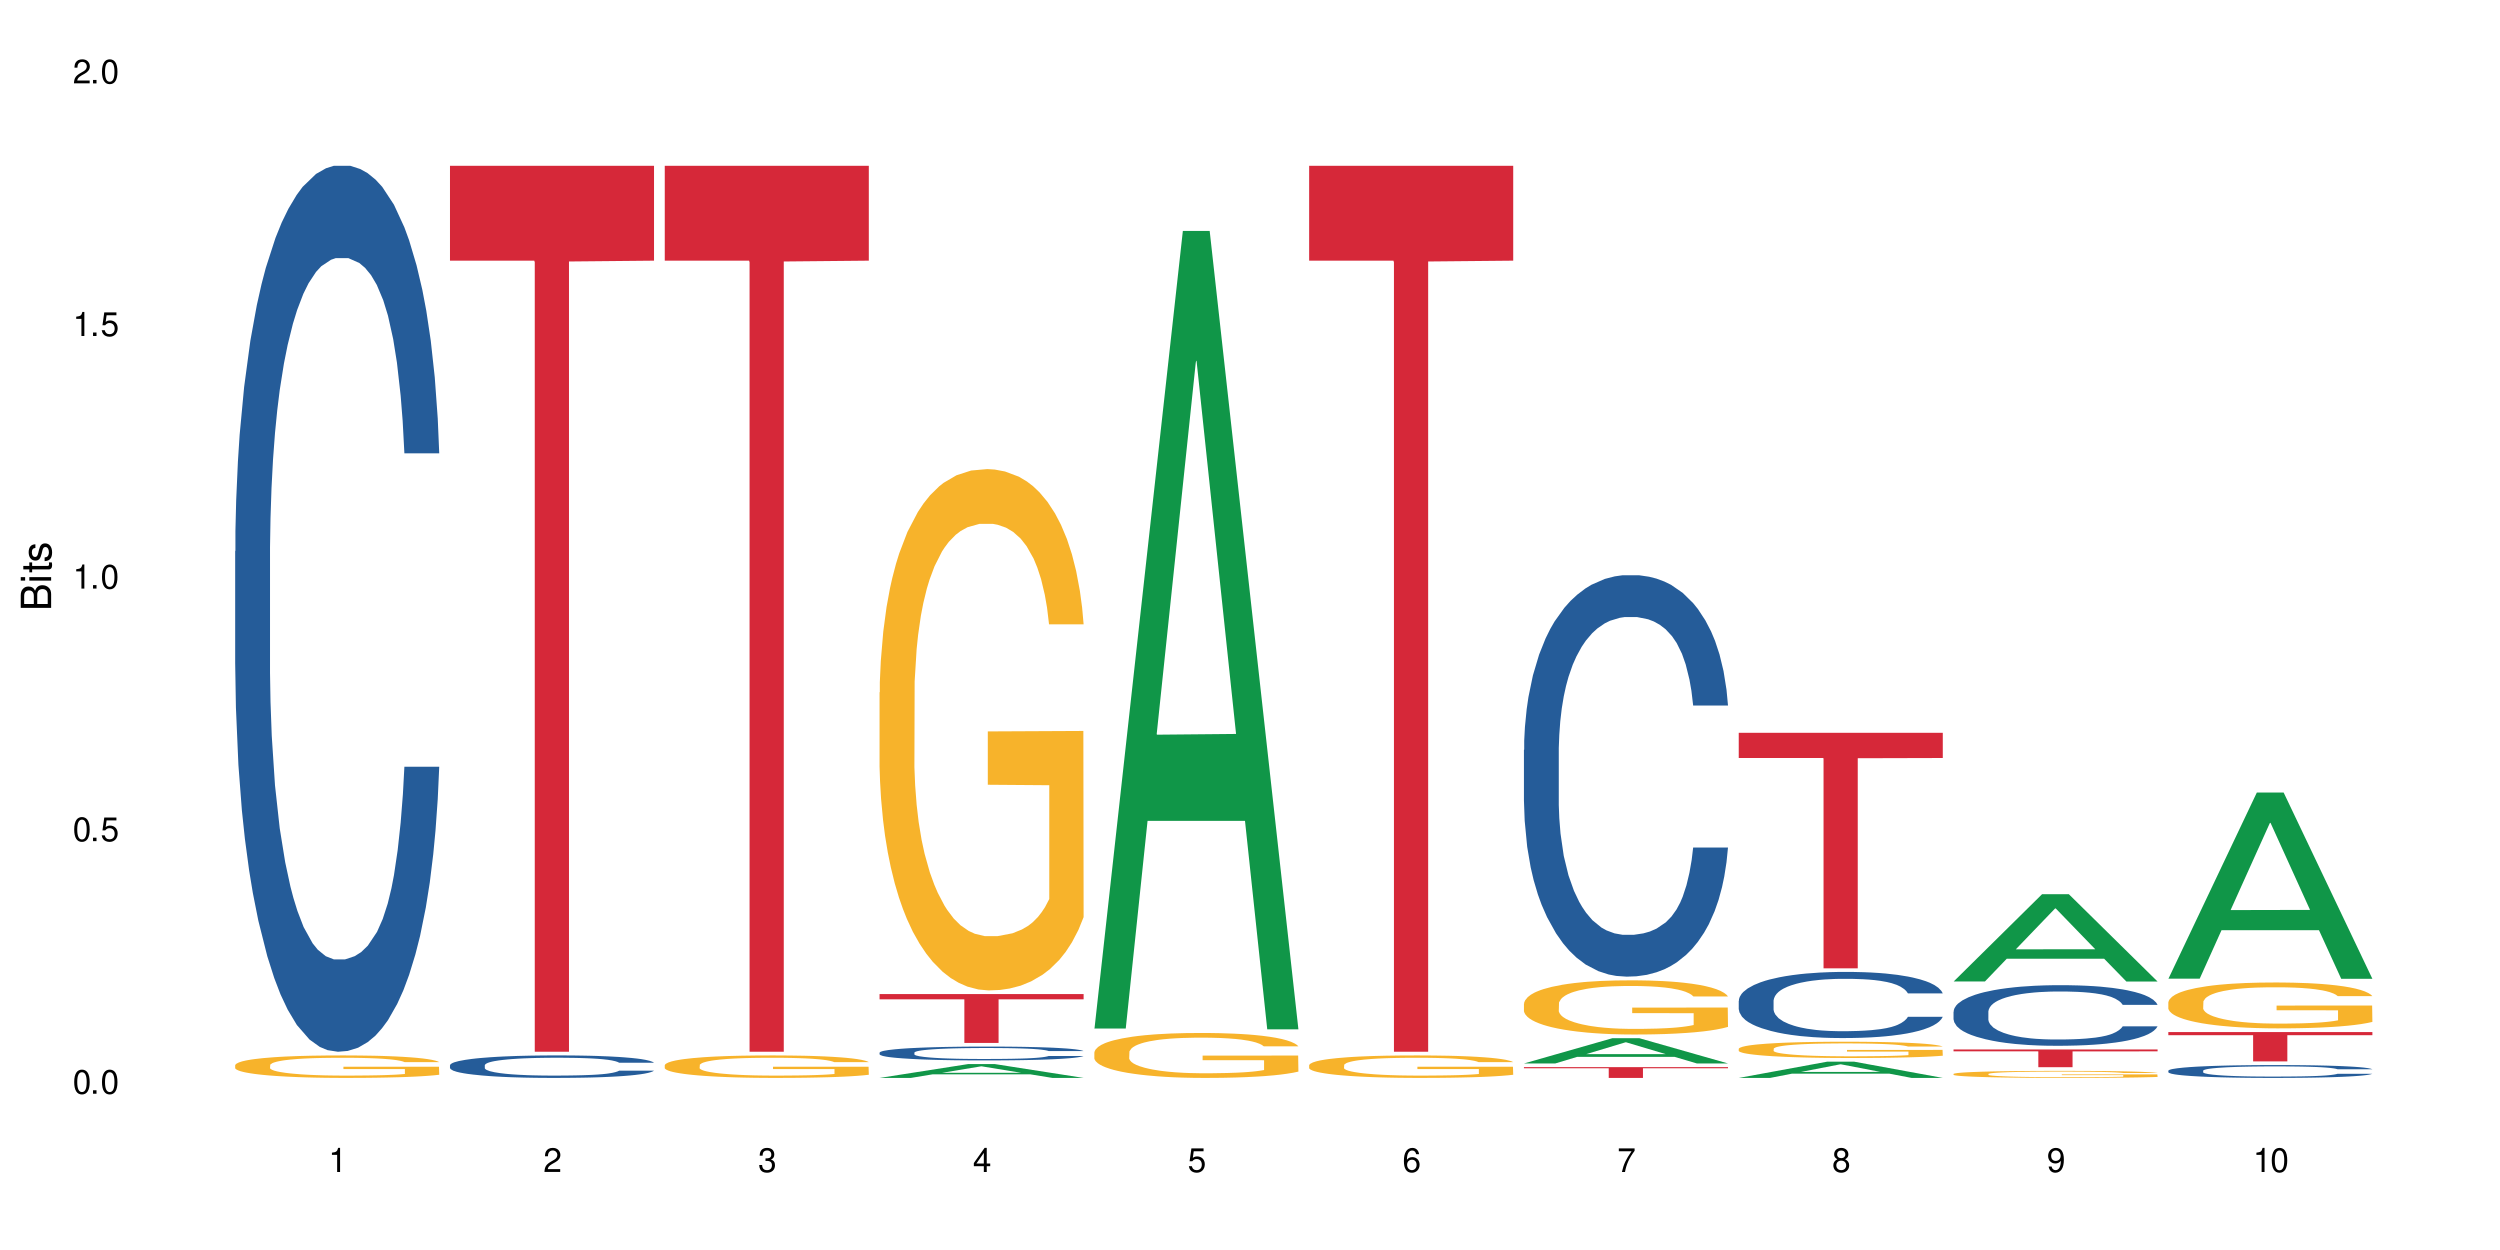 <?xml version="1.0" encoding="UTF-8"?>
<svg xmlns="http://www.w3.org/2000/svg" xmlns:xlink="http://www.w3.org/1999/xlink" width="720" height="360" viewBox="0 0 720 360">
<defs>
<g>
<g id="glyph-0-0">
</g>
<g id="glyph-0-1">
<path d="M 2.641 -6.938 C 2 -6.938 1.422 -6.656 1.078 -6.172 C 0.641 -5.562 0.406 -4.641 0.406 -3.359 C 0.406 -1.016 1.188 0.219 2.641 0.219 C 4.078 0.219 4.859 -1.016 4.859 -3.297 C 4.859 -4.641 4.656 -5.547 4.203 -6.172 C 3.844 -6.656 3.281 -6.938 2.641 -6.938 Z M 2.641 -6.188 C 3.547 -6.188 4 -5.25 4 -3.375 C 4 -1.406 3.562 -0.484 2.625 -0.484 C 1.734 -0.484 1.281 -1.438 1.281 -3.344 C 1.281 -5.25 1.734 -6.188 2.641 -6.188 Z M 2.641 -6.188 "/>
</g>
<g id="glyph-0-2">
<path d="M 1.828 -1 L 0.828 -1 L 0.828 0 L 1.828 0 Z M 1.828 -1 "/>
</g>
<g id="glyph-0-3">
<path d="M 4.562 -6.797 L 1.062 -6.797 L 0.547 -3.094 L 1.328 -3.094 C 1.719 -3.562 2.047 -3.734 2.578 -3.734 C 3.484 -3.734 4.062 -3.109 4.062 -2.094 C 4.062 -1.125 3.484 -0.531 2.578 -0.531 C 1.828 -0.531 1.375 -0.906 1.188 -1.672 L 0.328 -1.672 C 0.453 -1.109 0.547 -0.844 0.75 -0.594 C 1.125 -0.078 1.828 0.219 2.594 0.219 C 3.969 0.219 4.922 -0.781 4.922 -2.219 C 4.922 -3.562 4.031 -4.484 2.719 -4.484 C 2.25 -4.484 1.859 -4.359 1.469 -4.062 L 1.734 -5.969 L 4.562 -5.969 Z M 4.562 -6.797 "/>
</g>
<g id="glyph-0-4">
<path d="M 2.484 -4.938 L 2.484 0 L 3.328 0 L 3.328 -6.938 L 2.766 -6.938 C 2.469 -5.875 2.281 -5.734 0.984 -5.562 L 0.984 -4.938 Z M 2.484 -4.938 "/>
</g>
<g id="glyph-0-5">
<path d="M 4.859 -0.828 L 1.281 -0.828 C 1.359 -1.406 1.672 -1.781 2.5 -2.281 L 3.469 -2.828 C 4.406 -3.344 4.906 -4.062 4.906 -4.906 C 4.906 -5.484 4.672 -6.031 4.266 -6.406 C 3.859 -6.766 3.375 -6.938 2.719 -6.938 C 1.859 -6.938 1.219 -6.625 0.844 -6.031 C 0.609 -5.672 0.5 -5.234 0.484 -4.531 L 1.328 -4.531 C 1.359 -5.016 1.406 -5.281 1.531 -5.516 C 1.75 -5.938 2.188 -6.203 2.703 -6.203 C 3.469 -6.203 4.031 -5.641 4.031 -4.891 C 4.031 -4.344 3.719 -3.859 3.125 -3.516 L 2.234 -3 C 0.812 -2.172 0.406 -1.531 0.328 -0.016 L 4.859 -0.016 Z M 4.859 -0.828 "/>
</g>
<g id="glyph-0-6">
<path d="M 2.125 -3.188 L 2.578 -3.188 C 3.5 -3.188 3.984 -2.766 3.984 -1.922 C 3.984 -1.062 3.469 -0.531 2.594 -0.531 C 1.656 -0.531 1.203 -1 1.156 -2.016 L 0.312 -2.016 C 0.344 -1.453 0.438 -1.094 0.609 -0.781 C 0.953 -0.109 1.625 0.219 2.547 0.219 C 3.953 0.219 4.859 -0.625 4.859 -1.938 C 4.859 -2.828 4.516 -3.297 3.703 -3.594 C 4.344 -3.844 4.656 -4.328 4.656 -5.031 C 4.656 -6.219 3.875 -6.938 2.578 -6.938 C 1.203 -6.938 0.484 -6.172 0.453 -4.703 L 1.297 -4.703 C 1.312 -5.125 1.344 -5.359 1.453 -5.578 C 1.641 -5.969 2.062 -6.203 2.594 -6.203 C 3.344 -6.203 3.797 -5.75 3.797 -5 C 3.797 -4.516 3.609 -4.219 3.25 -4.047 C 3.016 -3.953 2.703 -3.922 2.125 -3.906 Z M 2.125 -3.188 "/>
</g>
<g id="glyph-0-7">
<path d="M 3.141 -1.672 L 3.141 0 L 3.984 0 L 3.984 -1.672 L 4.984 -1.672 L 4.984 -2.438 L 3.984 -2.438 L 3.984 -6.938 L 3.359 -6.938 L 0.266 -2.578 L 0.266 -1.672 Z M 3.141 -2.438 L 1 -2.438 L 3.141 -5.5 Z M 3.141 -2.438 "/>
</g>
<g id="glyph-0-8">
<path d="M 4.781 -5.125 C 4.609 -6.266 3.891 -6.938 2.844 -6.938 C 2.094 -6.938 1.422 -6.578 1.031 -5.953 C 0.594 -5.266 0.406 -4.422 0.406 -3.172 C 0.406 -2 0.578 -1.25 0.984 -0.641 C 1.359 -0.078 1.953 0.219 2.703 0.219 C 3.984 0.219 4.922 -0.75 4.922 -2.094 C 4.922 -3.375 4.062 -4.281 2.844 -4.281 C 2.172 -4.281 1.641 -4.031 1.281 -3.516 C 1.281 -5.234 1.828 -6.188 2.797 -6.188 C 3.391 -6.188 3.797 -5.797 3.938 -5.125 Z M 2.734 -3.531 C 3.547 -3.531 4.062 -2.953 4.062 -2.031 C 4.062 -1.156 3.484 -0.531 2.703 -0.531 C 1.922 -0.531 1.328 -1.188 1.328 -2.078 C 1.328 -2.938 1.906 -3.531 2.734 -3.531 Z M 2.734 -3.531 "/>
</g>
<g id="glyph-0-9">
<path d="M 4.984 -6.797 L 0.438 -6.797 L 0.438 -5.969 L 4.109 -5.969 C 2.5 -3.656 1.828 -2.234 1.328 0 L 2.219 0 C 2.594 -2.172 3.453 -4.047 4.984 -6.094 Z M 4.984 -6.797 "/>
</g>
<g id="glyph-0-10">
<path d="M 3.75 -3.656 C 4.469 -4.094 4.688 -4.438 4.688 -5.078 C 4.688 -6.172 3.844 -6.938 2.641 -6.938 C 1.438 -6.938 0.594 -6.172 0.594 -5.094 C 0.594 -4.438 0.812 -4.094 1.516 -3.656 C 0.734 -3.266 0.359 -2.703 0.359 -1.922 C 0.359 -0.656 1.281 0.219 2.641 0.219 C 3.984 0.219 4.922 -0.656 4.922 -1.922 C 4.922 -2.703 4.531 -3.266 3.75 -3.656 Z M 2.641 -6.188 C 3.359 -6.188 3.812 -5.75 3.812 -5.062 C 3.812 -4.406 3.344 -3.984 2.641 -3.984 C 1.922 -3.984 1.453 -4.406 1.453 -5.078 C 1.453 -5.75 1.922 -6.188 2.641 -6.188 Z M 2.641 -3.266 C 3.484 -3.266 4.062 -2.719 4.062 -1.906 C 4.062 -1.078 3.484 -0.531 2.625 -0.531 C 1.797 -0.531 1.219 -1.094 1.219 -1.906 C 1.219 -2.719 1.781 -3.266 2.641 -3.266 Z M 2.641 -3.266 "/>
</g>
<g id="glyph-0-11">
<path d="M 0.516 -1.578 C 0.672 -0.453 1.406 0.219 2.438 0.219 C 3.188 0.219 3.859 -0.141 4.266 -0.766 C 4.688 -1.453 4.891 -2.297 4.891 -3.547 C 4.891 -4.719 4.703 -5.453 4.312 -6.078 C 3.938 -6.641 3.344 -6.938 2.594 -6.938 C 1.297 -6.938 0.359 -5.969 0.359 -4.625 C 0.359 -3.344 1.234 -2.453 2.453 -2.453 C 3.094 -2.453 3.578 -2.672 4.016 -3.203 C 4 -1.484 3.469 -0.531 2.5 -0.531 C 1.906 -0.531 1.484 -0.906 1.359 -1.578 Z M 2.578 -6.203 C 3.375 -6.203 3.969 -5.531 3.969 -4.641 C 3.969 -3.797 3.391 -3.188 2.547 -3.188 C 1.734 -3.188 1.234 -3.766 1.234 -4.688 C 1.234 -5.562 1.797 -6.203 2.578 -6.203 Z M 2.578 -6.203 "/>
</g>
<g id="glyph-1-0">
</g>
<g id="glyph-1-1">
<path d="M 0 -0.953 L 0 -4.891 C 0 -5.719 -0.234 -6.344 -0.734 -6.797 C -1.188 -7.234 -1.812 -7.469 -2.5 -7.469 C -3.547 -7.469 -4.188 -7 -4.625 -5.875 C -4.984 -6.688 -5.625 -7.094 -6.531 -7.094 C -7.172 -7.094 -7.734 -6.859 -8.141 -6.391 C -8.562 -5.922 -8.75 -5.344 -8.75 -4.5 L -8.75 -0.953 Z M -4.984 -2.062 L -7.766 -2.062 L -7.766 -4.219 C -7.766 -4.844 -7.688 -5.203 -7.453 -5.5 C -7.219 -5.812 -6.859 -5.969 -6.375 -5.969 C -5.891 -5.969 -5.531 -5.812 -5.297 -5.5 C -5.062 -5.203 -4.984 -4.844 -4.984 -4.219 Z M -0.984 -2.062 L -4 -2.062 L -4 -4.781 C -4 -5.766 -3.438 -6.359 -2.484 -6.359 C -1.547 -6.359 -0.984 -5.766 -0.984 -4.781 Z M -0.984 -2.062 "/>
</g>
<g id="glyph-1-2">
<path d="M -6.281 -1.797 L -6.281 -0.797 L 0 -0.797 L 0 -1.797 Z M -8.75 -1.797 L -8.75 -0.797 L -7.484 -0.797 L -7.484 -1.797 Z M -8.75 -1.797 "/>
</g>
<g id="glyph-1-3">
<path d="M -6.281 -3.047 L -6.281 -2.016 L -8.016 -2.016 L -8.016 -1.016 L -6.281 -1.016 L -6.281 -0.172 L -5.469 -0.172 L -5.469 -1.016 L -0.719 -1.016 C -0.078 -1.016 0.281 -1.453 0.281 -2.234 C 0.281 -2.5 0.25 -2.719 0.188 -3.047 L -0.641 -3.047 C -0.609 -2.906 -0.594 -2.766 -0.594 -2.562 C -0.594 -2.141 -0.719 -2.016 -1.156 -2.016 L -5.469 -2.016 L -5.469 -3.047 Z M -6.281 -3.047 "/>
</g>
<g id="glyph-1-4">
<path d="M -4.531 -5.25 C -5.766 -5.25 -6.469 -4.422 -6.469 -2.969 C -6.469 -1.516 -5.719 -0.562 -4.547 -0.562 C -3.562 -0.562 -3.094 -1.062 -2.734 -2.562 L -2.516 -3.484 C -2.344 -4.188 -2.094 -4.469 -1.641 -4.469 C -1.047 -4.469 -0.641 -3.875 -0.641 -3 C -0.641 -2.453 -0.797 -2 -1.062 -1.75 C -1.25 -1.594 -1.422 -1.531 -1.875 -1.469 L -1.875 -0.406 C -0.422 -0.453 0.281 -1.266 0.281 -2.922 C 0.281 -4.5 -0.5 -5.516 -1.719 -5.516 C -2.656 -5.516 -3.172 -4.984 -3.469 -3.734 L -3.703 -2.766 C -3.891 -1.953 -4.156 -1.609 -4.594 -1.609 C -5.188 -1.609 -5.547 -2.125 -5.547 -2.938 C -5.547 -3.75 -5.203 -4.172 -4.531 -4.203 Z M -4.531 -5.25 "/>
</g>
</g>
</defs>
<rect x="-72" y="-36" width="864" height="432" fill="rgb(100%, 100%, 100%)" fill-opacity="1"/>
<path fill-rule="nonzero" fill="rgb(14.51%, 36.078%, 60%)" fill-opacity="1" d="M 67.73 158.773 L 67.801 158.539 L 67.801 152.941 L 68.02 144.078 L 68.52 132.883 L 69.02 125.188 L 70.312 111.43 L 72.102 98.133 L 73.965 87.871 L 75.328 81.809 L 76.547 77.145 L 79.34 68.516 L 81.133 64.082 L 83.066 60.117 L 85.434 56.152 L 87.152 53.82 L 91.023 50.09 L 93.891 48.457 L 96.113 47.758 L 100.914 47.758 L 103.781 48.691 L 105.859 49.855 L 108.152 51.723 L 110.086 53.82 L 113.457 58.953 L 116.465 65.484 L 117.828 69.215 L 119.977 76.445 L 121.625 83.441 L 122.773 89.504 L 124.062 98.133 L 125.207 108.629 L 126.07 120.523 L 126.5 130.551 L 116.465 130.551 L 115.965 121.223 L 115.391 113.992 L 114.316 104.43 L 113.238 97.668 L 111.734 90.902 L 110.375 86.473 L 108.512 82.043 L 106.863 79.242 L 105.141 77.145 L 103.492 75.746 L 100.34 74.344 L 96.684 74.344 L 95.324 74.812 L 92.527 76.676 L 91.023 78.309 L 88.871 81.574 L 87.367 84.605 L 85.578 89.273 L 84.359 93.238 L 82.852 99.301 L 81.777 104.664 L 80.559 112.359 L 79.844 118.191 L 79.199 124.723 L 78.625 132.418 L 78.195 140.582 L 77.906 149.211 L 77.766 157.605 L 77.766 193.758 L 77.906 202.152 L 78.266 211.949 L 79.199 226.176 L 80.559 238.535 L 82.137 248.332 L 83.641 255.328 L 84.5 258.594 L 85.648 262.324 L 87.441 266.988 L 90.02 271.652 L 91.523 273.52 L 93.816 275.387 L 96.184 276.316 L 99.336 276.316 L 102.133 275.387 L 103.996 274.219 L 105.93 272.352 L 108.582 268.387 L 110.23 264.656 L 111.664 260.227 L 112.738 255.793 L 113.457 252.062 L 114.531 244.832 L 115.391 236.902 L 116.035 228.742 L 116.465 220.812 L 126.5 220.812 L 126.07 230.141 L 125.422 239.234 L 124.777 246 L 123.777 254.16 L 122.629 261.391 L 120.98 269.555 L 119.617 274.918 L 117.828 280.75 L 116.18 285.18 L 114.387 289.145 L 111.734 293.809 L 110.016 296.141 L 108.152 298.242 L 105.93 300.105 L 103.137 301.738 L 100.125 302.672 L 97.328 302.906 L 94.32 302.441 L 92.098 301.508 L 89.16 299.406 L 85.504 295.211 L 82.852 290.777 L 80.773 286.348 L 78.984 281.684 L 76.977 275.387 L 74.395 265.125 L 72.82 257.195 L 71.746 250.664 L 70.527 241.566 L 69.664 233.406 L 68.664 220.344 L 67.945 203.785 L 67.73 190.957 Z M 67.73 158.773 "/>
<path fill-rule="nonzero" fill="rgb(96.863%, 70.196%, 16.863%)" fill-opacity="1" d="M 67.73 306.738 L 67.801 306.73 L 67.801 306.613 L 68.09 306.348 L 68.805 305.98 L 69.738 305.676 L 70.742 305.441 L 71.387 305.316 L 72.461 305.137 L 73.395 305.008 L 75.758 304.742 L 78.77 304.492 L 80.418 304.387 L 82.281 304.285 L 84.93 304.176 L 86.148 304.133 L 89.875 304.039 L 94.105 303.98 L 98.762 303.961 L 100.914 303.969 L 103.852 303.992 L 107.863 304.055 L 110.16 304.113 L 111.949 304.176 L 113.812 304.25 L 116.105 304.371 L 118.258 304.512 L 119.977 304.652 L 121.695 304.832 L 123.129 305.02 L 124.348 305.227 L 125.422 305.477 L 126.07 305.684 L 126.5 305.891 L 116.535 305.891 L 115.965 305.684 L 115.32 305.523 L 114.242 305.328 L 113.168 305.188 L 112.094 305.074 L 110.086 304.918 L 108.367 304.824 L 106.215 304.742 L 104.137 304.688 L 101.773 304.652 L 100.34 304.641 L 96.543 304.641 L 93.102 304.684 L 91.094 304.73 L 89.66 304.777 L 87.656 304.867 L 86.438 304.938 L 85.719 304.984 L 83.57 305.168 L 82.137 305.332 L 81.348 305.445 L 80.344 305.625 L 79.629 305.785 L 78.84 306.02 L 78.41 306.199 L 77.836 306.602 L 77.766 307.664 L 77.98 307.891 L 78.41 308.133 L 78.984 308.348 L 79.844 308.57 L 80.703 308.742 L 82.207 308.973 L 83.496 309.129 L 84.5 309.227 L 86.438 309.387 L 87.227 309.441 L 89.09 309.547 L 91.023 309.629 L 93.387 309.703 L 95.18 309.738 L 98.047 309.766 L 101.703 309.766 L 106 309.73 L 108.727 309.684 L 110.59 309.637 L 111.809 309.594 L 113.312 309.531 L 114.387 309.473 L 115.391 309.406 L 116.609 309.305 L 116.609 307.891 L 98.906 307.883 L 98.906 307.223 L 126.426 307.215 L 126.5 309.531 L 124.992 309.691 L 123.129 309.844 L 121.34 309.961 L 119.477 310.062 L 116.824 310.176 L 114.672 310.246 L 111.375 310.328 L 108.367 310.383 L 105.215 310.418 L 102.418 310.434 L 99.121 310.441 L 96.184 310.43 L 93.031 310.395 L 90.52 310.348 L 88.227 310.289 L 85.934 310.211 L 83.066 310.086 L 81.203 309.984 L 79.27 309.863 L 77.336 309.715 L 75.613 309.555 L 74.469 309.43 L 73.32 309.289 L 72.102 309.109 L 70.957 308.91 L 70.098 308.727 L 69.309 308.52 L 68.734 308.324 L 68.16 308.055 L 67.875 307.844 L 67.73 307.66 Z M 67.73 306.738 "/>
<path fill-rule="nonzero" fill="rgb(14.51%, 36.078%, 60%)" fill-opacity="1" d="M 129.594 306.781 L 129.664 306.773 L 129.664 306.633 L 129.879 306.406 L 130.379 306.121 L 130.883 305.926 L 132.172 305.578 L 133.965 305.242 L 135.828 304.98 L 137.188 304.824 L 138.406 304.707 L 141.203 304.488 L 142.992 304.375 L 144.93 304.273 L 147.293 304.176 L 149.016 304.113 L 152.883 304.02 L 155.75 303.98 L 157.973 303.961 L 162.773 303.961 L 165.641 303.984 L 167.719 304.016 L 170.012 304.062 L 171.949 304.113 L 175.316 304.246 L 178.324 304.41 L 179.688 304.508 L 181.836 304.691 L 183.484 304.867 L 184.633 305.02 L 185.922 305.242 L 187.07 305.508 L 187.93 305.809 L 188.359 306.062 L 178.324 306.062 L 177.824 305.828 L 177.25 305.645 L 176.176 305.398 L 175.102 305.23 L 173.598 305.059 L 172.234 304.945 L 170.371 304.832 L 168.723 304.762 L 167.004 304.707 L 165.355 304.672 L 162.199 304.637 L 158.547 304.637 L 157.184 304.648 L 154.391 304.695 L 152.883 304.738 L 150.734 304.82 L 149.23 304.898 L 147.438 305.016 L 146.219 305.117 L 144.715 305.27 L 143.641 305.406 L 142.422 305.602 L 141.703 305.75 L 141.059 305.914 L 140.484 306.109 L 140.055 306.32 L 139.77 306.539 L 139.625 306.75 L 139.625 307.668 L 139.77 307.883 L 140.129 308.133 L 141.059 308.492 L 142.422 308.805 L 143.996 309.055 L 145.504 309.234 L 146.363 309.316 L 147.508 309.41 L 149.301 309.527 L 151.879 309.648 L 153.387 309.695 L 155.68 309.742 L 158.043 309.766 L 161.199 309.766 L 163.992 309.742 L 165.855 309.711 L 167.789 309.664 L 170.441 309.566 L 172.09 309.469 L 173.523 309.355 L 174.598 309.246 L 175.316 309.148 L 176.391 308.965 L 177.25 308.766 L 177.895 308.559 L 178.324 308.355 L 188.359 308.355 L 187.93 308.594 L 187.285 308.824 L 186.641 308.996 L 185.637 309.203 L 184.488 309.387 L 182.84 309.594 L 181.48 309.73 L 179.688 309.879 L 178.039 309.992 L 176.246 310.094 L 173.598 310.211 L 171.875 310.27 L 170.012 310.324 L 167.789 310.371 L 164.996 310.41 L 161.984 310.434 L 159.191 310.441 L 156.18 310.43 L 153.957 310.406 L 151.02 310.352 L 147.367 310.246 L 144.715 310.133 L 142.637 310.02 L 140.844 309.902 L 138.836 309.742 L 136.258 309.48 L 134.68 309.281 L 133.605 309.113 L 132.387 308.883 L 131.527 308.676 L 130.523 308.344 L 129.809 307.922 L 129.594 307.598 Z M 129.594 306.781 "/>
<path fill-rule="nonzero" fill="rgb(83.922%, 15.686%, 22.353%)" fill-opacity="1" d="M 129.594 47.758 L 188.359 47.758 L 188.359 75.07 L 163.867 75.309 L 163.867 302.906 L 154.012 302.906 L 154.012 75.547 L 153.871 75.07 L 129.594 75.07 Z M 129.594 47.758 "/>
<path fill-rule="nonzero" fill="rgb(96.863%, 70.196%, 16.863%)" fill-opacity="1" d="M 191.453 306.738 L 191.523 306.73 L 191.523 306.613 L 191.812 306.348 L 192.527 305.98 L 193.461 305.676 L 194.461 305.441 L 195.109 305.316 L 196.184 305.137 L 197.113 305.008 L 199.48 304.742 L 202.488 304.492 L 204.137 304.387 L 206 304.285 L 208.652 304.176 L 209.871 304.133 L 213.598 304.039 L 217.828 303.98 L 222.484 303.961 L 224.637 303.969 L 227.574 303.992 L 231.586 304.055 L 233.879 304.113 L 235.672 304.176 L 237.535 304.25 L 239.828 304.371 L 241.98 304.512 L 243.699 304.652 L 245.418 304.832 L 246.852 305.02 L 248.07 305.227 L 249.145 305.477 L 249.789 305.684 L 250.219 305.891 L 240.258 305.891 L 239.684 305.684 L 239.039 305.523 L 237.965 305.328 L 236.891 305.188 L 235.816 305.074 L 233.809 304.918 L 232.09 304.824 L 229.938 304.742 L 227.859 304.688 L 225.496 304.652 L 224.062 304.641 L 220.262 304.641 L 216.824 304.684 L 214.816 304.73 L 213.383 304.777 L 211.375 304.867 L 210.156 304.938 L 209.441 304.984 L 207.293 305.168 L 205.859 305.332 L 205.07 305.445 L 204.066 305.625 L 203.348 305.785 L 202.562 306.02 L 202.133 306.199 L 201.559 306.602 L 201.484 307.664 L 201.703 307.891 L 202.133 308.133 L 202.703 308.348 L 203.566 308.57 L 204.426 308.742 L 205.93 308.973 L 207.219 309.129 L 208.223 309.227 L 210.156 309.387 L 210.945 309.441 L 212.809 309.547 L 214.746 309.629 L 217.109 309.703 L 218.902 309.738 L 221.77 309.766 L 225.422 309.766 L 229.723 309.73 L 232.445 309.684 L 234.309 309.637 L 235.527 309.594 L 237.035 309.531 L 238.109 309.473 L 239.113 309.406 L 240.332 309.305 L 240.332 307.891 L 222.629 307.883 L 222.629 307.223 L 250.148 307.215 L 250.219 309.531 L 248.715 309.691 L 246.852 309.844 L 245.059 309.961 L 243.195 310.062 L 240.547 310.176 L 238.395 310.246 L 235.098 310.328 L 232.09 310.383 L 228.934 310.418 L 226.141 310.434 L 222.844 310.441 L 219.906 310.43 L 216.75 310.395 L 214.242 310.348 L 211.949 310.289 L 209.656 310.211 L 206.789 310.086 L 204.926 309.984 L 202.992 309.863 L 201.055 309.715 L 199.336 309.555 L 198.191 309.43 L 197.043 309.289 L 195.824 309.109 L 194.68 308.91 L 193.816 308.727 L 193.031 308.52 L 192.457 308.324 L 191.883 308.055 L 191.598 307.844 L 191.453 307.66 Z M 191.453 306.738 "/>
<path fill-rule="nonzero" fill="rgb(83.922%, 15.686%, 22.353%)" fill-opacity="1" d="M 191.453 47.758 L 250.219 47.758 L 250.219 75.07 L 225.727 75.309 L 225.727 302.906 L 215.875 302.906 L 215.875 75.547 L 215.73 75.07 L 191.453 75.07 Z M 191.453 47.758 "/>
<path fill-rule="nonzero" fill="rgb(6.275%, 58.824%, 28.235%)" fill-opacity="1" d="M 253.312 310.438 L 253.375 310.434 L 278.805 306.457 L 286.527 306.457 L 312.082 310.441 L 303.102 310.441 L 296.699 309.402 L 268.633 309.402 L 262.355 310.438 L 253.312 310.438 L 271.332 308.973 L 294.125 308.969 L 282.762 307.109 L 282.633 307.105 L 282.508 307.113 L 271.27 308.969 L 271.332 308.973 Z M 253.312 310.438 "/>
<path fill-rule="nonzero" fill="rgb(14.51%, 36.078%, 60%)" fill-opacity="1" d="M 253.312 303.148 L 253.387 303.148 L 253.387 303.059 L 253.602 302.922 L 254.102 302.746 L 254.605 302.625 L 255.895 302.41 L 257.684 302.203 L 259.547 302.043 L 260.91 301.949 L 262.129 301.875 L 264.922 301.742 L 266.715 301.672 L 268.652 301.609 L 271.016 301.547 L 272.734 301.512 L 276.605 301.453 L 279.473 301.426 L 281.695 301.418 L 286.496 301.418 L 289.363 301.43 L 291.441 301.449 L 293.734 301.477 L 295.668 301.512 L 299.039 301.59 L 302.047 301.691 L 303.41 301.75 L 305.559 301.863 L 307.207 301.973 L 308.355 302.07 L 309.645 302.203 L 310.793 302.367 L 311.652 302.555 L 312.082 302.711 L 302.047 302.711 L 301.547 302.562 L 300.973 302.449 L 299.898 302.301 L 298.824 302.195 L 297.316 302.09 L 295.957 302.02 L 294.094 301.953 L 292.445 301.91 L 290.723 301.875 L 289.074 301.855 L 285.922 301.832 L 282.266 301.832 L 280.906 301.84 L 278.109 301.867 L 276.605 301.895 L 274.457 301.945 L 272.949 301.992 L 271.16 302.066 L 269.941 302.125 L 268.434 302.223 L 267.359 302.305 L 266.141 302.426 L 265.426 302.516 L 264.781 302.617 L 264.207 302.738 L 263.777 302.867 L 263.492 303 L 263.348 303.133 L 263.348 303.695 L 263.492 303.828 L 263.848 303.98 L 264.781 304.203 L 266.141 304.395 L 267.719 304.551 L 269.223 304.66 L 270.082 304.711 L 271.23 304.77 L 273.023 304.84 L 275.602 304.914 L 277.105 304.941 L 279.402 304.973 L 281.766 304.984 L 284.918 304.984 L 287.715 304.973 L 289.578 304.953 L 291.512 304.926 L 294.164 304.863 L 295.812 304.805 L 297.246 304.734 L 298.32 304.664 L 299.039 304.605 L 300.113 304.496 L 300.973 304.371 L 301.617 304.242 L 302.047 304.121 L 312.082 304.121 L 311.652 304.266 L 311.008 304.406 L 310.363 304.512 L 309.359 304.641 L 308.211 304.754 L 306.562 304.879 L 305.203 304.965 L 303.41 305.055 L 301.762 305.125 L 299.969 305.188 L 297.316 305.258 L 295.598 305.297 L 293.734 305.328 L 291.512 305.359 L 288.719 305.383 L 285.707 305.398 L 282.914 305.402 L 279.902 305.395 L 277.68 305.379 L 274.742 305.348 L 271.086 305.281 L 268.434 305.211 L 266.355 305.145 L 264.566 305.07 L 262.559 304.973 L 259.98 304.812 L 258.402 304.688 L 257.328 304.586 L 256.109 304.445 L 255.25 304.316 L 254.246 304.113 L 253.527 303.852 L 253.312 303.652 Z M 253.312 303.148 "/>
<path fill-rule="nonzero" fill="rgb(96.863%, 70.196%, 16.863%)" fill-opacity="1" d="M 253.312 199.406 L 253.387 199.27 L 253.387 196.527 L 253.672 190.355 L 254.387 181.855 L 255.32 174.863 L 256.324 169.379 L 256.969 166.5 L 258.043 162.387 L 258.977 159.367 L 261.34 153.199 L 264.352 147.438 L 266 144.973 L 267.863 142.641 L 270.516 140.035 L 271.73 139.074 L 275.461 136.883 L 279.688 135.512 L 284.348 135.098 L 286.496 135.234 L 289.434 135.785 L 293.449 137.293 L 295.742 138.664 L 297.531 140.035 L 299.395 141.816 L 301.691 144.559 L 303.84 147.852 L 305.559 151.141 L 307.281 155.254 L 308.715 159.645 L 309.93 164.441 L 311.008 170.199 L 311.652 175 L 312.082 179.801 L 302.121 179.801 L 301.547 175 L 300.902 171.297 L 299.824 166.773 L 298.75 163.48 L 297.676 160.875 L 295.668 157.312 L 293.949 155.117 L 291.801 153.199 L 289.723 151.965 L 287.355 151.141 L 285.922 150.867 L 282.125 150.867 L 278.684 151.828 L 276.676 152.926 L 275.242 154.02 L 273.238 156.078 L 272.02 157.723 L 271.301 158.82 L 269.152 163.07 L 267.719 166.91 L 266.93 169.516 L 265.926 173.629 L 265.211 177.332 L 264.422 182.816 L 263.992 186.93 L 263.418 196.254 L 263.348 220.934 L 263.562 226.145 L 263.992 231.766 L 264.566 236.703 L 265.426 241.914 L 266.285 245.891 L 267.789 251.238 L 269.082 254.801 L 270.082 257.133 L 272.02 260.836 L 272.809 262.07 L 274.672 264.539 L 276.605 266.457 L 278.973 268.102 L 280.762 268.926 L 283.629 269.609 L 287.285 269.609 L 291.586 268.789 L 294.309 267.691 L 296.172 266.594 L 297.391 265.633 L 298.895 264.125 L 299.969 262.754 L 300.973 261.246 L 302.191 258.914 L 302.191 226.145 L 284.488 226.008 L 284.488 210.648 L 312.008 210.512 L 312.082 264.125 L 310.578 267.828 L 308.715 271.395 L 306.922 274.137 L 305.059 276.465 L 302.406 279.07 L 300.258 280.719 L 296.961 282.637 L 293.949 283.871 L 290.797 284.691 L 288 285.105 L 284.703 285.242 L 281.766 284.969 L 278.613 284.145 L 276.105 283.047 L 273.812 281.676 L 271.516 279.895 L 268.652 277.016 L 266.789 274.684 L 264.852 271.805 L 262.918 268.375 L 261.195 264.676 L 260.051 261.793 L 258.902 258.504 L 257.684 254.391 L 256.539 249.727 L 255.68 245.477 L 254.891 240.68 L 254.316 236.152 L 253.742 229.984 L 253.457 225.047 L 253.312 220.797 Z M 253.312 199.406 "/>
<path fill-rule="nonzero" fill="rgb(83.922%, 15.686%, 22.353%)" fill-opacity="1" d="M 253.312 286.297 L 312.082 286.297 L 312.082 287.801 L 287.59 287.816 L 287.59 300.363 L 277.734 300.363 L 277.734 287.828 L 277.594 287.801 L 253.312 287.801 Z M 253.312 286.297 "/>
<path fill-rule="nonzero" fill="rgb(6.275%, 58.824%, 28.235%)" fill-opacity="1" d="M 315.176 296.227 L 315.238 296.008 L 340.664 66.5 L 348.387 66.5 L 373.941 296.441 L 364.965 296.441 L 358.559 236.418 L 330.496 236.418 L 324.215 296.227 L 315.176 296.227 L 333.195 211.59 L 355.984 211.375 L 344.621 104.066 L 344.496 103.852 L 344.371 104.5 L 333.133 211.375 L 333.195 211.59 Z M 315.176 296.227 "/>
<path fill-rule="nonzero" fill="rgb(96.863%, 70.196%, 16.863%)" fill-opacity="1" d="M 315.176 303.039 L 315.246 303.027 L 315.246 302.793 L 315.531 302.262 L 316.25 301.527 L 317.18 300.926 L 318.184 300.453 L 318.828 300.203 L 319.906 299.848 L 320.836 299.59 L 323.203 299.059 L 326.211 298.559 L 327.859 298.348 L 329.723 298.148 L 332.375 297.922 L 333.594 297.84 L 337.32 297.648 L 341.547 297.531 L 346.207 297.496 L 348.355 297.508 L 351.297 297.555 L 355.309 297.688 L 357.602 297.805 L 359.395 297.922 L 361.258 298.074 L 363.551 298.312 L 365.699 298.598 L 367.422 298.879 L 369.141 299.234 L 370.574 299.613 L 371.793 300.027 L 372.867 300.523 L 373.512 300.938 L 373.941 301.352 L 363.98 301.352 L 363.406 300.938 L 362.762 300.617 L 361.688 300.227 L 360.613 299.945 L 359.535 299.719 L 357.531 299.41 L 355.809 299.223 L 353.66 299.059 L 351.582 298.949 L 349.215 298.879 L 347.785 298.855 L 343.984 298.855 L 340.547 298.938 L 338.539 299.035 L 337.105 299.129 L 335.098 299.305 L 333.879 299.445 L 333.164 299.543 L 331.012 299.906 L 329.578 300.238 L 328.793 300.465 L 327.789 300.82 L 327.07 301.137 L 326.281 301.609 L 325.852 301.965 L 325.281 302.77 L 325.207 304.898 L 325.422 305.348 L 325.852 305.832 L 326.426 306.258 L 327.285 306.707 L 328.145 307.047 L 329.652 307.508 L 330.941 307.816 L 331.945 308.02 L 333.879 308.336 L 334.668 308.445 L 336.531 308.656 L 338.465 308.82 L 340.832 308.965 L 342.625 309.035 L 345.488 309.094 L 349.145 309.094 L 353.445 309.023 L 356.168 308.93 L 358.031 308.832 L 359.25 308.75 L 360.754 308.621 L 361.832 308.504 L 362.832 308.371 L 364.051 308.172 L 364.051 305.348 L 346.352 305.336 L 346.352 304.012 L 373.871 304 L 373.941 308.621 L 372.438 308.941 L 370.574 309.246 L 368.781 309.484 L 366.918 309.684 L 364.266 309.91 L 362.117 310.051 L 358.82 310.215 L 355.809 310.324 L 352.656 310.395 L 349.863 310.43 L 346.566 310.441 L 343.625 310.418 L 340.473 310.348 L 337.965 310.254 L 335.672 310.133 L 333.379 309.98 L 330.512 309.73 L 328.648 309.531 L 326.715 309.281 L 324.777 308.988 L 323.059 308.668 L 321.91 308.418 L 320.766 308.137 L 319.547 307.781 L 318.398 307.379 L 317.539 307.012 L 316.75 306.598 L 316.18 306.211 L 315.605 305.676 L 315.316 305.25 L 315.176 304.887 Z M 315.176 303.039 "/>
<path fill-rule="nonzero" fill="rgb(96.863%, 70.196%, 16.863%)" fill-opacity="1" d="M 377.035 306.738 L 377.105 306.73 L 377.105 306.613 L 377.395 306.348 L 378.109 305.98 L 379.043 305.676 L 380.047 305.441 L 380.691 305.316 L 381.766 305.137 L 382.695 305.008 L 385.062 304.742 L 388.07 304.492 L 389.719 304.387 L 391.582 304.285 L 394.234 304.176 L 395.453 304.133 L 399.18 304.039 L 403.41 303.98 L 408.066 303.961 L 410.219 303.969 L 413.156 303.992 L 417.168 304.055 L 419.461 304.113 L 421.254 304.176 L 423.117 304.25 L 425.41 304.371 L 427.562 304.512 L 429.281 304.652 L 431 304.832 L 432.434 305.02 L 433.652 305.227 L 434.727 305.477 L 435.375 305.684 L 435.805 305.891 L 425.84 305.891 L 425.27 305.684 L 424.621 305.523 L 423.547 305.328 L 422.473 305.188 L 421.398 305.074 L 419.391 304.918 L 417.672 304.824 L 415.52 304.742 L 413.441 304.688 L 411.078 304.652 L 409.645 304.641 L 405.848 304.641 L 402.406 304.684 L 400.398 304.73 L 398.965 304.777 L 396.961 304.867 L 395.742 304.938 L 395.023 304.984 L 392.875 305.168 L 391.441 305.332 L 390.652 305.445 L 389.648 305.625 L 388.934 305.785 L 388.145 306.02 L 387.715 306.199 L 387.141 306.602 L 387.07 307.664 L 387.285 307.891 L 387.715 308.133 L 388.289 308.348 L 389.148 308.57 L 390.008 308.742 L 391.512 308.973 L 392.801 309.129 L 393.805 309.227 L 395.742 309.387 L 396.527 309.441 L 398.391 309.547 L 400.328 309.629 L 402.691 309.703 L 404.484 309.738 L 407.352 309.766 L 411.008 309.766 L 415.305 309.73 L 418.031 309.684 L 419.895 309.637 L 421.109 309.594 L 422.617 309.531 L 423.691 309.473 L 424.695 309.406 L 425.914 309.305 L 425.914 307.891 L 408.211 307.883 L 408.211 307.223 L 435.73 307.215 L 435.805 309.531 L 434.297 309.691 L 432.434 309.844 L 430.645 309.961 L 428.781 310.062 L 426.129 310.176 L 423.977 310.246 L 420.68 310.328 L 417.672 310.383 L 414.52 310.418 L 411.723 310.434 L 408.426 310.441 L 405.488 310.43 L 402.336 310.395 L 399.824 310.348 L 397.531 310.289 L 395.238 310.211 L 392.371 310.086 L 390.508 309.984 L 388.574 309.863 L 386.641 309.715 L 384.918 309.555 L 383.773 309.43 L 382.625 309.289 L 381.406 309.109 L 380.262 308.91 L 379.398 308.727 L 378.613 308.52 L 378.039 308.324 L 377.465 308.055 L 377.18 307.844 L 377.035 307.66 Z M 377.035 306.738 "/>
<path fill-rule="nonzero" fill="rgb(83.922%, 15.686%, 22.353%)" fill-opacity="1" d="M 377.035 47.758 L 435.805 47.758 L 435.805 75.07 L 411.312 75.309 L 411.312 302.906 L 401.457 302.906 L 401.457 75.547 L 401.312 75.07 L 377.035 75.07 Z M 377.035 47.758 "/>
<path fill-rule="nonzero" fill="rgb(6.275%, 58.824%, 28.235%)" fill-opacity="1" d="M 438.895 306.27 L 438.957 306.262 L 464.387 298.996 L 472.109 298.996 L 497.664 306.273 L 488.688 306.273 L 482.281 304.375 L 454.215 304.375 L 447.938 306.27 L 438.895 306.27 L 456.914 303.59 L 479.707 303.582 L 468.344 300.188 L 468.219 300.18 L 468.09 300.199 L 456.852 303.582 L 456.914 303.59 Z M 438.895 306.27 "/>
<path fill-rule="nonzero" fill="rgb(14.51%, 36.078%, 60%)" fill-opacity="1" d="M 438.895 215.973 L 438.969 215.867 L 438.969 213.332 L 439.184 209.316 L 439.684 204.242 L 440.188 200.758 L 441.477 194.523 L 443.27 188.5 L 445.133 183.848 L 446.492 181.102 L 447.711 178.988 L 450.508 175.078 L 452.297 173.07 L 454.234 171.273 L 456.598 169.477 L 458.316 168.422 L 462.188 166.73 L 465.055 165.992 L 467.277 165.676 L 472.078 165.676 L 474.945 166.098 L 477.023 166.625 L 479.316 167.473 L 481.254 168.422 L 484.621 170.746 L 487.629 173.707 L 488.992 175.395 L 491.141 178.672 L 492.789 181.844 L 493.938 184.59 L 495.227 188.5 L 496.375 193.254 L 497.234 198.645 L 497.664 203.188 L 487.629 203.188 L 487.129 198.961 L 486.555 195.684 L 485.48 191.352 L 484.406 188.289 L 482.898 185.223 L 481.539 183.215 L 479.676 181.207 L 478.027 179.941 L 476.309 178.988 L 474.66 178.355 L 471.504 177.723 L 467.852 177.723 L 466.488 177.934 L 463.691 178.777 L 462.188 179.516 L 460.039 180.996 L 458.535 182.371 L 456.742 184.484 L 455.523 186.281 L 454.02 189.027 L 452.941 191.457 L 451.727 194.945 L 451.008 197.586 L 450.363 200.547 L 449.789 204.031 L 449.359 207.73 L 449.074 211.641 L 448.93 215.445 L 448.93 231.824 L 449.074 235.629 L 449.43 240.066 L 450.363 246.512 L 451.727 252.113 L 453.301 256.551 L 454.805 259.719 L 455.668 261.199 L 456.812 262.891 L 458.605 265.004 L 461.184 267.117 L 462.691 267.961 L 464.984 268.809 L 467.348 269.23 L 470.5 269.23 L 473.297 268.809 L 475.16 268.281 L 477.094 267.434 L 479.746 265.637 L 481.395 263.945 L 482.828 261.938 L 483.902 259.934 L 484.621 258.242 L 485.695 254.965 L 486.555 251.371 L 487.199 247.676 L 487.629 244.082 L 497.664 244.082 L 497.234 248.309 L 496.59 252.43 L 495.945 255.492 L 494.941 259.191 L 493.793 262.469 L 492.145 266.168 L 490.785 268.598 L 488.992 271.238 L 487.344 273.246 L 485.551 275.043 L 482.898 277.156 L 481.18 278.211 L 479.316 279.164 L 477.094 280.008 L 474.301 280.75 L 471.289 281.172 L 468.496 281.277 L 465.484 281.066 L 463.262 280.645 L 460.324 279.691 L 456.668 277.789 L 454.02 275.781 L 451.941 273.773 L 450.148 271.66 L 448.141 268.809 L 445.562 264.16 L 443.984 260.566 L 442.91 257.605 L 441.691 253.484 L 440.832 249.789 L 439.828 243.871 L 439.109 236.367 L 438.895 230.555 Z M 438.895 215.973 "/>
<path fill-rule="nonzero" fill="rgb(96.863%, 70.196%, 16.863%)" fill-opacity="1" d="M 438.895 289.02 L 438.969 289.004 L 438.969 288.719 L 439.254 288.078 L 439.973 287.191 L 440.902 286.465 L 441.906 285.895 L 442.551 285.598 L 443.625 285.168 L 444.559 284.855 L 446.922 284.215 L 449.934 283.613 L 451.582 283.359 L 453.445 283.117 L 456.098 282.844 L 457.316 282.746 L 461.043 282.516 L 465.27 282.375 L 469.93 282.332 L 472.078 282.348 L 475.016 282.402 L 479.031 282.559 L 481.324 282.703 L 483.117 282.844 L 484.98 283.031 L 487.273 283.316 L 489.422 283.656 L 491.141 284 L 492.863 284.426 L 494.297 284.883 L 495.516 285.383 L 496.59 285.98 L 497.234 286.48 L 497.664 286.98 L 487.703 286.98 L 487.129 286.48 L 486.484 286.094 L 485.41 285.625 L 484.332 285.281 L 483.258 285.012 L 481.254 284.641 L 479.531 284.414 L 477.383 284.215 L 475.305 284.086 L 472.938 284 L 471.504 283.973 L 467.707 283.973 L 464.266 284.07 L 462.262 284.184 L 460.828 284.301 L 458.82 284.512 L 457.602 284.684 L 456.887 284.797 L 454.734 285.238 L 453.301 285.641 L 452.512 285.91 L 451.512 286.34 L 450.793 286.723 L 450.004 287.293 L 449.574 287.723 L 449 288.691 L 448.93 291.258 L 449.145 291.797 L 449.574 292.383 L 450.148 292.895 L 451.008 293.438 L 451.867 293.852 L 453.375 294.406 L 454.664 294.777 L 455.668 295.02 L 457.602 295.406 L 458.391 295.531 L 460.254 295.789 L 462.188 295.988 L 464.555 296.16 L 466.344 296.246 L 469.211 296.316 L 472.867 296.316 L 477.168 296.23 L 479.891 296.117 L 481.754 296.004 L 482.973 295.902 L 484.477 295.746 L 485.551 295.605 L 486.555 295.449 L 487.773 295.207 L 487.773 291.797 L 470.07 291.785 L 470.07 290.188 L 497.594 290.172 L 497.664 295.746 L 496.16 296.133 L 494.297 296.504 L 492.504 296.789 L 490.641 297.031 L 487.988 297.301 L 485.84 297.473 L 482.543 297.672 L 479.531 297.801 L 476.379 297.887 L 473.582 297.93 L 470.285 297.941 L 467.348 297.914 L 464.195 297.828 L 461.688 297.715 L 459.395 297.57 L 457.102 297.387 L 454.234 297.086 L 452.371 296.844 L 450.434 296.547 L 448.5 296.188 L 446.781 295.805 L 445.633 295.504 L 444.484 295.164 L 443.27 294.734 L 442.121 294.25 L 441.262 293.809 L 440.473 293.309 L 439.898 292.84 L 439.328 292.195 L 439.039 291.684 L 438.895 291.242 Z M 438.895 289.02 "/>
<path fill-rule="nonzero" fill="rgb(83.922%, 15.686%, 22.353%)" fill-opacity="1" d="M 438.895 307.328 L 497.664 307.328 L 497.664 307.664 L 473.172 307.664 L 473.172 310.441 L 463.316 310.441 L 463.316 307.668 L 463.176 307.664 L 438.895 307.664 Z M 438.895 307.328 "/>
<path fill-rule="nonzero" fill="rgb(6.275%, 58.824%, 28.235%)" fill-opacity="1" d="M 500.758 310.438 L 500.82 310.434 L 526.25 305.758 L 533.973 305.758 L 559.523 310.441 L 550.547 310.441 L 544.141 309.219 L 516.078 309.219 L 509.797 310.438 L 500.758 310.438 L 518.777 308.711 L 541.566 308.707 L 530.203 306.523 L 530.078 306.516 L 529.953 306.531 L 518.715 308.707 L 518.777 308.711 Z M 500.758 310.438 "/>
<path fill-rule="nonzero" fill="rgb(14.51%, 36.078%, 60%)" fill-opacity="1" d="M 500.758 288.207 L 500.828 288.191 L 500.828 287.773 L 501.043 287.113 L 501.547 286.277 L 502.047 285.703 L 503.336 284.676 L 505.129 283.684 L 506.992 282.918 L 508.355 282.465 L 509.57 282.117 L 512.367 281.477 L 514.16 281.145 L 516.094 280.848 L 518.461 280.551 L 520.18 280.379 L 524.051 280.102 L 526.914 279.98 L 529.137 279.926 L 533.938 279.926 L 536.805 279.996 L 538.883 280.082 L 541.18 280.223 L 543.113 280.379 L 546.48 280.762 L 549.492 281.25 L 550.852 281.527 L 553.004 282.066 L 554.652 282.59 L 555.797 283.039 L 557.09 283.684 L 558.234 284.469 L 559.094 285.355 L 559.523 286.102 L 549.492 286.102 L 548.988 285.406 L 548.418 284.867 L 547.34 284.156 L 546.266 283.648 L 544.762 283.145 L 543.398 282.816 L 541.535 282.484 L 539.887 282.273 L 538.168 282.117 L 536.52 282.016 L 533.367 281.91 L 529.711 281.91 L 528.348 281.945 L 525.555 282.082 L 524.051 282.207 L 521.898 282.449 L 520.395 282.676 L 518.602 283.023 L 517.383 283.32 L 515.879 283.773 L 514.805 284.172 L 513.586 284.746 L 512.867 285.18 L 512.223 285.668 L 511.652 286.242 L 511.219 286.852 L 510.934 287.496 L 510.789 288.121 L 510.789 290.82 L 510.934 291.445 L 511.293 292.176 L 512.223 293.238 L 513.586 294.16 L 515.164 294.891 L 516.668 295.41 L 517.527 295.656 L 518.676 295.934 L 520.465 296.281 L 523.047 296.629 L 524.551 296.77 L 526.844 296.91 L 529.211 296.977 L 532.363 296.977 L 535.156 296.91 L 537.02 296.82 L 538.957 296.684 L 541.609 296.387 L 543.258 296.109 L 544.691 295.777 L 545.766 295.445 L 546.48 295.168 L 547.555 294.629 L 548.418 294.039 L 549.062 293.43 L 549.492 292.836 L 559.523 292.836 L 559.094 293.531 L 558.449 294.211 L 557.805 294.715 L 556.801 295.324 L 555.656 295.863 L 554.008 296.473 L 552.645 296.875 L 550.852 297.309 L 549.203 297.641 L 547.414 297.934 L 544.762 298.281 L 543.043 298.457 L 541.18 298.613 L 538.957 298.754 L 536.16 298.875 L 533.152 298.945 L 530.355 298.961 L 527.348 298.926 L 525.125 298.855 L 522.188 298.699 L 518.531 298.387 L 515.879 298.055 L 513.801 297.727 L 512.008 297.379 L 510.004 296.91 L 507.422 296.145 L 505.844 295.551 L 504.77 295.062 L 503.551 294.387 L 502.691 293.777 L 501.688 292.801 L 500.973 291.566 L 500.758 290.609 Z M 500.758 288.207 "/>
<path fill-rule="nonzero" fill="rgb(96.863%, 70.196%, 16.863%)" fill-opacity="1" d="M 500.758 302.023 L 500.828 302.02 L 500.828 301.934 L 501.117 301.742 L 501.832 301.477 L 502.766 301.258 L 503.766 301.086 L 504.414 300.996 L 505.488 300.867 L 506.418 300.773 L 508.785 300.582 L 511.793 300.402 L 513.441 300.324 L 515.305 300.25 L 517.957 300.172 L 519.176 300.141 L 522.902 300.07 L 527.133 300.027 L 531.789 300.016 L 533.938 300.02 L 536.879 300.039 L 540.891 300.086 L 543.184 300.129 L 544.977 300.172 L 546.84 300.227 L 549.133 300.312 L 551.281 300.414 L 553.004 300.516 L 554.723 300.645 L 556.156 300.781 L 557.375 300.934 L 558.449 301.113 L 559.094 301.262 L 559.523 301.41 L 549.562 301.41 L 548.988 301.262 L 548.344 301.145 L 547.27 301.004 L 546.195 300.902 L 545.121 300.82 L 543.113 300.711 L 541.395 300.641 L 539.242 300.582 L 537.164 300.543 L 534.801 300.516 L 533.367 300.508 L 529.566 300.508 L 526.129 300.539 L 524.121 300.574 L 522.688 300.605 L 520.68 300.672 L 519.461 300.723 L 518.746 300.758 L 516.598 300.891 L 515.164 301.008 L 514.375 301.09 L 513.371 301.219 L 512.652 301.336 L 511.867 301.504 L 511.438 301.633 L 510.863 301.926 L 510.789 302.695 L 511.004 302.855 L 511.438 303.031 L 512.008 303.188 L 512.867 303.348 L 513.73 303.473 L 515.234 303.641 L 516.523 303.75 L 517.527 303.824 L 519.461 303.941 L 520.25 303.977 L 522.113 304.055 L 524.051 304.113 L 526.414 304.168 L 528.207 304.191 L 531.074 304.215 L 534.727 304.215 L 539.027 304.188 L 541.75 304.152 L 543.613 304.121 L 544.832 304.09 L 546.34 304.043 L 547.414 304 L 548.418 303.953 L 549.633 303.879 L 549.633 302.855 L 531.934 302.852 L 531.934 302.375 L 559.453 302.371 L 559.523 304.043 L 558.02 304.156 L 556.156 304.27 L 554.363 304.355 L 552.5 304.426 L 549.852 304.508 L 547.699 304.559 L 544.402 304.621 L 541.395 304.66 L 538.238 304.684 L 535.445 304.695 L 532.148 304.703 L 529.211 304.691 L 526.055 304.668 L 523.547 304.633 L 521.254 304.59 L 518.961 304.535 L 516.094 304.445 L 514.23 304.371 L 512.297 304.281 L 510.359 304.176 L 508.641 304.059 L 507.492 303.969 L 506.348 303.867 L 505.129 303.738 L 503.98 303.594 L 503.121 303.461 L 502.332 303.312 L 501.762 303.168 L 501.188 302.977 L 500.902 302.824 L 500.758 302.691 Z M 500.758 302.023 "/>
<path fill-rule="nonzero" fill="rgb(83.922%, 15.686%, 22.353%)" fill-opacity="1" d="M 500.758 211.047 L 559.523 211.047 L 559.523 218.305 L 535.031 218.371 L 535.031 278.871 L 525.18 278.871 L 525.18 218.434 L 525.035 218.305 L 500.758 218.305 Z M 500.758 211.047 "/>
<path fill-rule="nonzero" fill="rgb(6.275%, 58.824%, 28.235%)" fill-opacity="1" d="M 562.617 282.668 L 562.68 282.645 L 588.109 257.535 L 595.832 257.535 L 621.387 282.691 L 612.406 282.691 L 606.004 276.125 L 577.938 276.125 L 571.66 282.668 L 562.617 282.668 L 580.637 273.406 L 603.43 273.383 L 592.066 261.645 L 591.938 261.621 L 591.812 261.691 L 580.574 273.383 L 580.637 273.406 Z M 562.617 282.668 "/>
<path fill-rule="nonzero" fill="rgb(14.51%, 36.078%, 60%)" fill-opacity="1" d="M 562.617 291.336 L 562.691 291.32 L 562.691 290.938 L 562.906 290.332 L 563.406 289.566 L 563.906 289.039 L 565.199 288.098 L 566.988 287.191 L 568.852 286.488 L 570.215 286.074 L 571.434 285.754 L 574.227 285.164 L 576.02 284.863 L 577.953 284.59 L 580.32 284.32 L 582.039 284.16 L 585.91 283.906 L 588.777 283.793 L 591 283.746 L 595.801 283.746 L 598.668 283.809 L 600.746 283.891 L 603.039 284.016 L 604.973 284.16 L 608.344 284.512 L 611.352 284.957 L 612.715 285.211 L 614.863 285.707 L 616.512 286.184 L 617.66 286.602 L 618.949 287.191 L 620.098 287.906 L 620.957 288.719 L 621.387 289.406 L 611.352 289.406 L 610.852 288.77 L 610.277 288.273 L 609.203 287.621 L 608.129 287.156 L 606.621 286.695 L 605.262 286.391 L 603.398 286.09 L 601.75 285.898 L 600.027 285.754 L 598.379 285.66 L 595.227 285.562 L 591.57 285.562 L 590.211 285.594 L 587.414 285.723 L 585.91 285.836 L 583.762 286.059 L 582.254 286.266 L 580.465 286.582 L 579.246 286.855 L 577.738 287.27 L 576.664 287.637 L 575.445 288.164 L 574.73 288.562 L 574.086 289.008 L 573.512 289.535 L 573.082 290.094 L 572.793 290.684 L 572.652 291.258 L 572.652 293.727 L 572.793 294.301 L 573.152 294.973 L 574.086 295.945 L 575.445 296.789 L 577.023 297.461 L 578.527 297.938 L 579.387 298.16 L 580.535 298.418 L 582.328 298.734 L 584.906 299.055 L 586.41 299.184 L 588.707 299.309 L 591.07 299.375 L 594.223 299.375 L 597.02 299.309 L 598.883 299.23 L 600.816 299.102 L 603.469 298.832 L 605.117 298.574 L 606.551 298.273 L 607.625 297.969 L 608.344 297.715 L 609.418 297.219 L 610.277 296.68 L 610.922 296.121 L 611.352 295.578 L 621.387 295.578 L 620.957 296.215 L 620.312 296.836 L 619.664 297.301 L 618.664 297.859 L 617.516 298.352 L 615.867 298.91 L 614.504 299.277 L 612.715 299.676 L 611.066 299.98 L 609.273 300.25 L 606.621 300.57 L 604.902 300.73 L 603.039 300.871 L 600.816 301 L 598.023 301.109 L 595.012 301.176 L 592.219 301.191 L 589.207 301.16 L 586.984 301.094 L 584.047 300.953 L 580.391 300.664 L 577.738 300.363 L 575.66 300.059 L 573.871 299.738 L 571.863 299.309 L 569.281 298.609 L 567.707 298.066 L 566.633 297.617 L 565.414 296.996 L 564.555 296.438 L 563.551 295.547 L 562.832 294.414 L 562.617 293.535 Z M 562.617 291.336 "/>
<path fill-rule="nonzero" fill="rgb(96.863%, 70.196%, 16.863%)" fill-opacity="1" d="M 562.617 309.281 L 562.691 309.281 L 562.691 309.242 L 562.977 309.16 L 563.691 309.043 L 564.625 308.949 L 565.629 308.875 L 566.273 308.836 L 567.348 308.781 L 568.281 308.742 L 570.645 308.656 L 573.656 308.578 L 575.305 308.547 L 577.168 308.516 L 579.816 308.48 L 581.035 308.465 L 584.762 308.438 L 588.992 308.418 L 593.648 308.414 L 595.801 308.414 L 598.738 308.422 L 602.754 308.441 L 605.047 308.461 L 606.836 308.48 L 608.699 308.504 L 610.992 308.539 L 613.145 308.586 L 614.863 308.629 L 616.586 308.684 L 618.016 308.746 L 619.234 308.809 L 620.312 308.887 L 620.957 308.953 L 621.387 309.016 L 611.426 309.016 L 610.852 308.953 L 610.207 308.902 L 609.129 308.84 L 608.055 308.797 L 606.98 308.762 L 604.973 308.715 L 603.254 308.684 L 601.105 308.656 L 599.023 308.641 L 596.66 308.629 L 595.227 308.625 L 591.43 308.625 L 587.988 308.641 L 585.98 308.652 L 584.547 308.668 L 582.543 308.695 L 581.324 308.719 L 580.605 308.734 L 578.457 308.789 L 577.023 308.844 L 576.234 308.879 L 575.23 308.934 L 574.516 308.984 L 573.727 309.059 L 573.297 309.113 L 572.723 309.238 L 572.652 309.574 L 572.867 309.645 L 573.297 309.719 L 573.871 309.785 L 574.73 309.855 L 575.59 309.91 L 577.094 309.98 L 578.387 310.031 L 579.387 310.062 L 581.324 310.113 L 582.113 310.129 L 583.977 310.16 L 585.91 310.188 L 588.273 310.211 L 590.066 310.223 L 592.934 310.23 L 596.59 310.23 L 600.891 310.219 L 603.613 310.203 L 605.477 310.188 L 606.695 310.176 L 608.199 310.156 L 609.273 310.137 L 610.277 310.117 L 611.496 310.086 L 611.496 309.645 L 593.793 309.641 L 593.793 309.434 L 621.312 309.434 L 621.387 310.156 L 619.879 310.207 L 618.016 310.254 L 616.227 310.293 L 614.363 310.324 L 611.711 310.359 L 609.559 310.379 L 606.266 310.406 L 603.254 310.422 L 600.102 310.434 L 597.305 310.441 L 594.008 310.441 L 591.07 310.438 L 587.918 310.426 L 585.41 310.41 L 583.113 310.395 L 580.82 310.367 L 577.953 310.332 L 576.09 310.297 L 574.156 310.262 L 572.223 310.215 L 570.5 310.164 L 569.355 310.125 L 568.207 310.082 L 566.988 310.023 L 565.844 309.961 L 564.984 309.902 L 564.195 309.84 L 563.621 309.777 L 563.047 309.695 L 562.762 309.629 L 562.617 309.57 Z M 562.617 309.281 "/>
<path fill-rule="nonzero" fill="rgb(83.922%, 15.686%, 22.353%)" fill-opacity="1" d="M 562.617 302.246 L 621.387 302.246 L 621.387 302.793 L 596.895 302.797 L 596.895 307.359 L 587.039 307.359 L 587.039 302.805 L 586.895 302.793 L 562.617 302.793 Z M 562.617 302.246 "/>
<path fill-rule="nonzero" fill="rgb(6.275%, 58.824%, 28.235%)" fill-opacity="1" d="M 624.48 281.848 L 624.543 281.801 L 649.969 228.25 L 657.691 228.25 L 683.246 281.898 L 674.27 281.898 L 667.863 267.895 L 639.797 267.895 L 633.52 281.848 L 624.48 281.848 L 642.5 262.102 L 665.289 262.051 L 653.926 237.016 L 653.801 236.965 L 653.676 237.117 L 642.438 262.051 L 642.5 262.102 Z M 624.48 281.848 "/>
<path fill-rule="nonzero" fill="rgb(14.51%, 36.078%, 60%)" fill-opacity="1" d="M 624.48 308.352 L 624.551 308.348 L 624.551 308.266 L 624.766 308.137 L 625.266 307.973 L 625.77 307.863 L 627.059 307.664 L 628.852 307.469 L 630.715 307.32 L 632.074 307.234 L 633.293 307.164 L 636.09 307.039 L 637.879 306.977 L 639.816 306.918 L 642.18 306.859 L 643.902 306.828 L 647.77 306.773 L 650.637 306.75 L 652.859 306.738 L 657.66 306.738 L 660.527 306.754 L 662.605 306.77 L 664.898 306.797 L 666.836 306.828 L 670.203 306.902 L 673.215 306.996 L 674.574 307.051 L 676.727 307.156 L 678.375 307.258 L 679.52 307.344 L 680.809 307.469 L 681.957 307.621 L 682.816 307.797 L 683.246 307.941 L 673.215 307.941 L 672.711 307.805 L 672.137 307.699 L 671.062 307.562 L 669.988 307.465 L 668.484 307.367 L 667.121 307.301 L 665.258 307.238 L 663.609 307.195 L 661.891 307.164 L 660.242 307.145 L 657.086 307.125 L 653.434 307.125 L 652.07 307.133 L 649.277 307.16 L 647.77 307.184 L 645.621 307.23 L 644.117 307.273 L 642.324 307.34 L 641.105 307.398 L 639.602 307.488 L 638.527 307.566 L 637.309 307.676 L 636.59 307.762 L 635.945 307.855 L 635.371 307.969 L 634.941 308.086 L 634.656 308.211 L 634.512 308.332 L 634.512 308.859 L 634.656 308.98 L 635.016 309.121 L 635.945 309.328 L 637.309 309.508 L 638.883 309.648 L 640.391 309.75 L 641.25 309.797 L 642.395 309.852 L 644.188 309.922 L 646.766 309.988 L 648.273 310.016 L 650.566 310.043 L 652.93 310.055 L 656.086 310.055 L 658.879 310.043 L 660.742 310.023 L 662.68 310 L 665.328 309.941 L 666.977 309.887 L 668.41 309.82 L 669.488 309.758 L 670.203 309.703 L 671.277 309.598 L 672.137 309.484 L 672.781 309.367 L 673.215 309.25 L 683.246 309.25 L 682.816 309.387 L 682.172 309.516 L 681.527 309.617 L 680.523 309.734 L 679.375 309.84 L 677.727 309.957 L 676.367 310.035 L 674.574 310.121 L 672.926 310.184 L 671.133 310.242 L 668.484 310.309 L 666.762 310.344 L 664.898 310.375 L 662.68 310.402 L 659.883 310.426 L 656.871 310.438 L 654.078 310.441 L 651.066 310.434 L 648.848 310.422 L 645.906 310.391 L 642.254 310.328 L 639.602 310.266 L 637.523 310.199 L 635.73 310.133 L 633.723 310.043 L 631.145 309.895 L 629.566 309.777 L 628.492 309.684 L 627.273 309.551 L 626.414 309.434 L 625.41 309.242 L 624.695 309.004 L 624.48 308.816 Z M 624.48 308.352 "/>
<path fill-rule="nonzero" fill="rgb(96.863%, 70.196%, 16.863%)" fill-opacity="1" d="M 624.48 288.617 L 624.551 288.602 L 624.551 288.363 L 624.836 287.82 L 625.555 287.07 L 626.484 286.453 L 627.488 285.973 L 628.133 285.719 L 629.207 285.355 L 630.141 285.09 L 632.504 284.547 L 635.516 284.043 L 637.164 283.824 L 639.027 283.617 L 641.68 283.391 L 642.898 283.305 L 646.625 283.113 L 650.852 282.992 L 655.512 282.953 L 657.66 282.969 L 660.598 283.016 L 664.613 283.148 L 666.906 283.27 L 668.699 283.391 L 670.562 283.547 L 672.855 283.789 L 675.004 284.078 L 676.727 284.367 L 678.445 284.73 L 679.879 285.117 L 681.098 285.539 L 682.172 286.043 L 682.816 286.469 L 683.246 286.891 L 673.285 286.891 L 672.711 286.469 L 672.066 286.141 L 670.992 285.742 L 669.918 285.453 L 668.84 285.223 L 666.836 284.91 L 665.113 284.719 L 662.965 284.547 L 660.887 284.438 L 658.52 284.367 L 657.086 284.344 L 653.289 284.344 L 649.848 284.426 L 647.844 284.523 L 646.41 284.621 L 644.402 284.801 L 643.184 284.945 L 642.469 285.043 L 640.316 285.418 L 638.883 285.754 L 638.098 285.984 L 637.094 286.348 L 636.375 286.672 L 635.586 287.156 L 635.156 287.516 L 634.586 288.336 L 634.512 290.512 L 634.727 290.969 L 635.156 291.465 L 635.73 291.898 L 636.59 292.355 L 637.449 292.707 L 638.957 293.176 L 640.246 293.492 L 641.25 293.695 L 643.184 294.023 L 643.973 294.133 L 645.836 294.348 L 647.77 294.516 L 650.137 294.66 L 651.926 294.734 L 654.793 294.793 L 658.449 294.793 L 662.75 294.723 L 665.473 294.625 L 667.336 294.527 L 668.555 294.445 L 670.059 294.312 L 671.133 294.191 L 672.137 294.059 L 673.355 293.852 L 673.355 290.969 L 655.656 290.957 L 655.656 289.605 L 683.176 289.594 L 683.246 294.312 L 681.742 294.637 L 679.879 294.953 L 678.086 295.191 L 676.223 295.398 L 673.57 295.629 L 671.422 295.773 L 668.125 295.941 L 665.113 296.051 L 661.961 296.121 L 659.168 296.16 L 655.871 296.172 L 652.93 296.148 L 649.777 296.074 L 647.27 295.977 L 644.977 295.855 L 642.684 295.699 L 639.816 295.445 L 637.953 295.242 L 636.016 294.988 L 634.082 294.688 L 632.363 294.359 L 631.215 294.105 L 630.07 293.816 L 628.852 293.457 L 627.703 293.043 L 626.844 292.672 L 626.055 292.25 L 625.48 291.852 L 624.91 291.309 L 624.621 290.871 L 624.48 290.5 Z M 624.48 288.617 "/>
<path fill-rule="nonzero" fill="rgb(83.922%, 15.686%, 22.353%)" fill-opacity="1" d="M 624.48 297.227 L 683.246 297.227 L 683.246 298.133 L 658.754 298.141 L 658.754 305.684 L 648.898 305.684 L 648.898 298.148 L 648.758 298.133 L 624.48 298.133 Z M 624.48 297.227 "/>
<g fill="rgb(0%, 0%, 0%)" fill-opacity="1">
<use xlink:href="#glyph-0-1" x="20.965" y="314.993"/>
<use xlink:href="#glyph-0-2" x="25.965" y="314.993"/>
<use xlink:href="#glyph-0-1" x="28.965" y="314.993"/>
</g>
<g fill="rgb(0%, 0%, 0%)" fill-opacity="1">
<use xlink:href="#glyph-0-1" x="20.965" y="242.251"/>
<use xlink:href="#glyph-0-2" x="25.965" y="242.251"/>
<use xlink:href="#glyph-0-3" x="28.965" y="242.251"/>
</g>
<g fill="rgb(0%, 0%, 0%)" fill-opacity="1">
<use xlink:href="#glyph-0-4" x="20.965" y="169.509"/>
<use xlink:href="#glyph-0-2" x="25.965" y="169.509"/>
<use xlink:href="#glyph-0-1" x="28.965" y="169.509"/>
</g>
<g fill="rgb(0%, 0%, 0%)" fill-opacity="1">
<use xlink:href="#glyph-0-4" x="20.965" y="96.767"/>
<use xlink:href="#glyph-0-2" x="25.965" y="96.767"/>
<use xlink:href="#glyph-0-3" x="28.965" y="96.767"/>
</g>
<g fill="rgb(0%, 0%, 0%)" fill-opacity="1">
<use xlink:href="#glyph-0-5" x="20.965" y="24.024"/>
<use xlink:href="#glyph-0-2" x="25.965" y="24.024"/>
<use xlink:href="#glyph-0-1" x="28.965" y="24.024"/>
</g>
<g fill="rgb(0%, 0%, 0%)" fill-opacity="1">
<use xlink:href="#glyph-0-4" x="94.613" y="337.532"/>
</g>
<g fill="rgb(0%, 0%, 0%)" fill-opacity="1">
<use xlink:href="#glyph-0-5" x="156.477" y="337.532"/>
</g>
<g fill="rgb(0%, 0%, 0%)" fill-opacity="1">
<use xlink:href="#glyph-0-6" x="218.336" y="337.532"/>
</g>
<g fill="rgb(0%, 0%, 0%)" fill-opacity="1">
<use xlink:href="#glyph-0-7" x="280.199" y="337.532"/>
</g>
<g fill="rgb(0%, 0%, 0%)" fill-opacity="1">
<use xlink:href="#glyph-0-3" x="342.059" y="337.532"/>
</g>
<g fill="rgb(0%, 0%, 0%)" fill-opacity="1">
<use xlink:href="#glyph-0-8" x="403.918" y="337.532"/>
</g>
<g fill="rgb(0%, 0%, 0%)" fill-opacity="1">
<use xlink:href="#glyph-0-9" x="465.781" y="337.532"/>
</g>
<g fill="rgb(0%, 0%, 0%)" fill-opacity="1">
<use xlink:href="#glyph-0-10" x="527.641" y="337.532"/>
</g>
<g fill="rgb(0%, 0%, 0%)" fill-opacity="1">
<use xlink:href="#glyph-0-11" x="589.5" y="337.532"/>
</g>
<g fill="rgb(0%, 0%, 0%)" fill-opacity="1">
<use xlink:href="#glyph-0-4" x="648.863" y="337.532"/>
<use xlink:href="#glyph-0-1" x="653.863" y="337.532"/>
</g>
<g fill="rgb(0%, 0%, 0%)" fill-opacity="1">
<use xlink:href="#glyph-1-1" x="14.725" y="176.012"/>
<use xlink:href="#glyph-1-2" x="14.725" y="168.012"/>
<use xlink:href="#glyph-1-3" x="14.725" y="165.012"/>
<use xlink:href="#glyph-1-4" x="14.725" y="162.012"/>
</g>
</svg>
